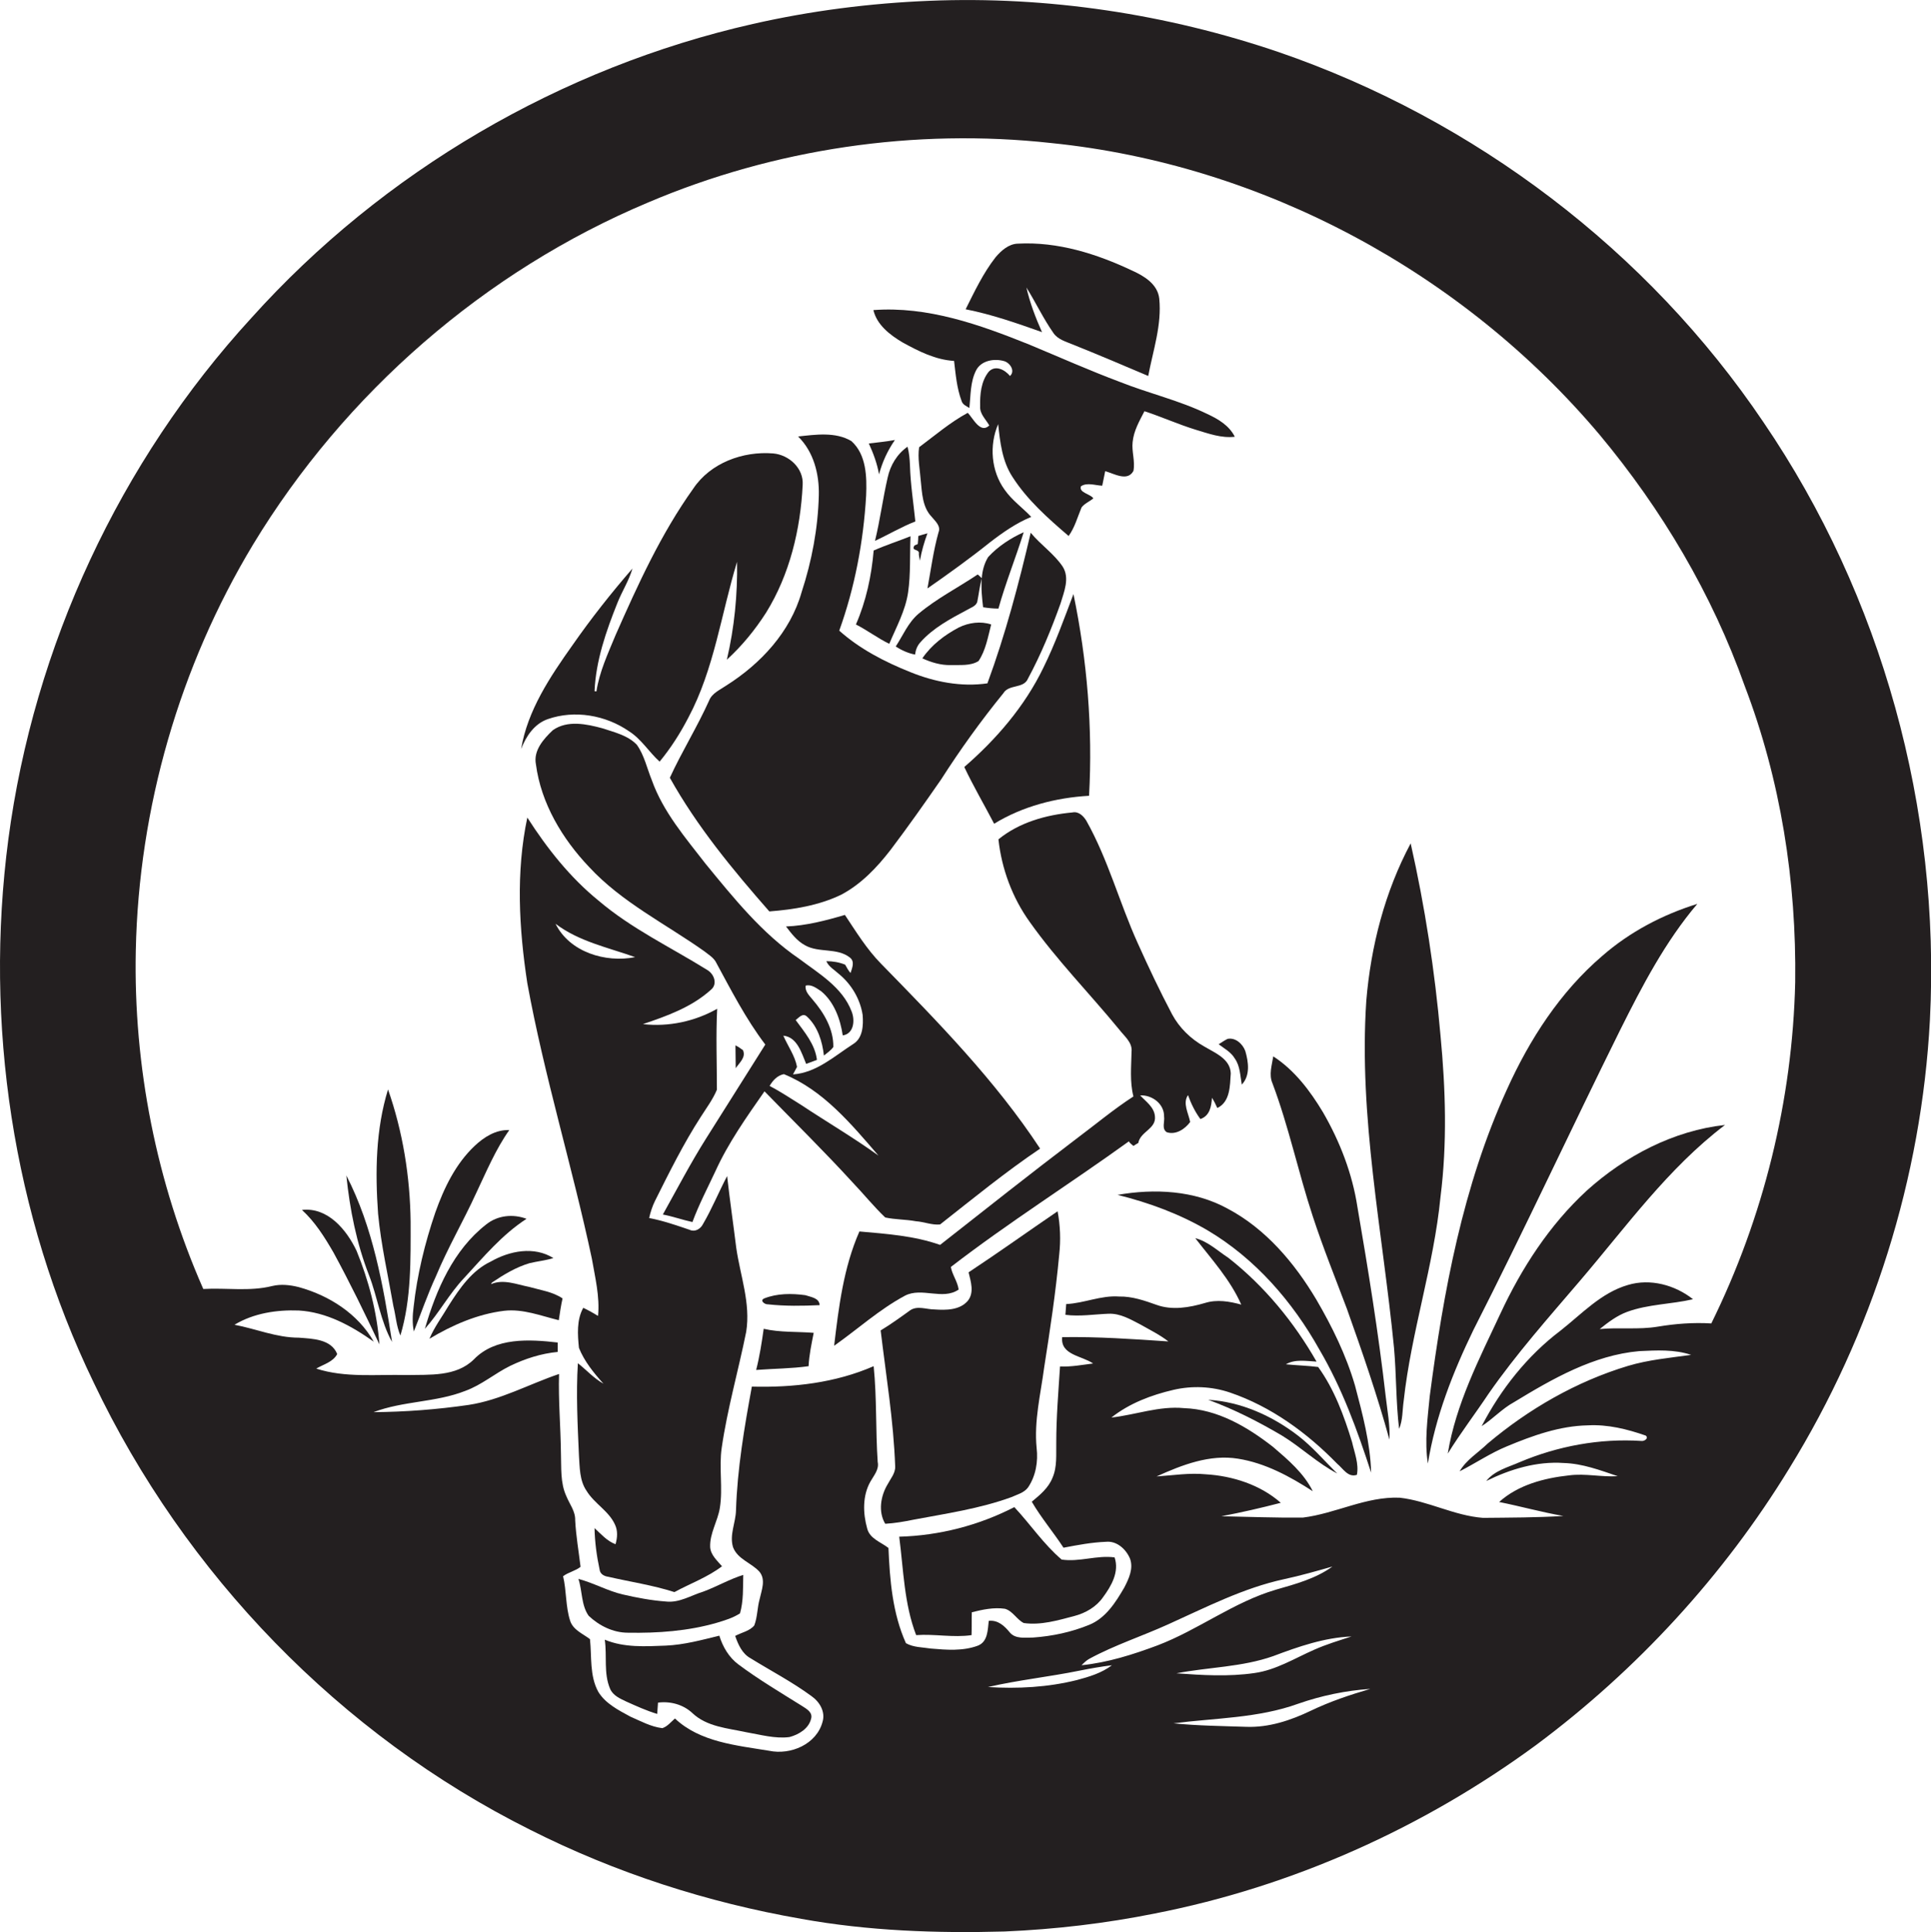 <?xml version="1.0" encoding="utf-8"?>
<!-- Generator: Adobe Illustrator 19.2.0, SVG Export Plug-In . SVG Version: 6.00 Build 0)  -->
<svg version="1.1" id="Layer_1" xmlns="http://www.w3.org/2000/svg" xmlns:xlink="http://www.w3.org/1999/xlink" x="0px" y="0px"
	 viewBox="0 0 718.1 718.4" enable-background="new 0 0 718.1 718.4" xml:space="preserve">
<g>
	<path fill="#231F20" d="M655.8,157c-43-63.8-107.5-112.6-180.2-137.6c-41.7-14.2-86-20.9-130-19.1c-22.1,0.9-44,3.7-65.6,8.6
		C208.6,25.1,142.5,63.7,93.5,118.2C44.5,171.6,12.6,240.3,3.1,312.1C-5.9,380.5,4.7,451.7,34.8,514
		c33.9,71.3,91.7,131.1,162.4,166.4c31.7,16,65.8,27,100.8,33.1c24.9,4.5,50.3,5.4,75.6,4.7c18.8-0.8,37.5-3,55.9-6.7
		c51.1-10,99.7-31.8,141.7-62.6C608.7,621,641,585.9,665.4,546c30.9-50.1,49.2-108,52.3-166.8C721.7,301,699.9,221.7,655.8,157z
		 M400.5,624.7c-10.8,2.7-22,3.3-33.1,2.6c11.3-2.6,22.8-3.8,34.1-6.1c4-0.8,8-1.5,12-2C409.7,622.1,405,623.5,400.5,624.7z
		 M402.2,619.2c0.9-0.9,1.8-1.8,2.9-2.4c9.4-5.1,19.6-8.4,29.3-12.8c14-6.3,27.9-13.5,43.1-16.8c6.1-1.3,12-3,18-4.7
		c-6.2,4.5-13.7,6.5-21,8.6c-15.7,4.6-28.8,14.9-44,20.7C421.4,615.2,412,618.2,402.2,619.2z M502.6,608.5
		c-4.6,1.5-9.3,2.9-13.8,4.9c-7.3,3.2-14.3,7.6-22.3,8.7c-9.6,1.4-19.4,0.8-29,0.1c11.9-2.3,24.4-2.3,36-6.4
		C482.8,612.3,492.5,608.9,502.6,608.5z M487.5,636.1c-7.5,3.6-15.6,6.3-24,6c-9-0.3-18.1-0.4-27.1-1.3c15.5-2,31.5-1.9,46.4-7.3
		c8.6-3,17.7-4.9,26.8-5.5C502,630.2,494.6,632.7,487.5,636.1z M667.6,365.2c-1,43.9-11.8,87.6-31.2,126.9
		c-6.7-0.4-13.3,0.1-19.9,1.2c-7.2,1.2-14.4,0.2-21.6,0.9c3.1-2.5,6.4-5,10.2-6.4c7.9-2.9,16.4-2.8,24.5-4.7
		c-6.7-5.3-15.9-7.8-24.2-5.3c-10,2.9-17.2,10.8-25.1,17c-12.3,9.3-22.2,21.8-29.3,35.5c4.2-2.7,7.6-6.5,12-8.9
		c14.3-8.7,29.6-17.5,46.6-19c6.4-0.3,13.1-0.7,19.3,1.4c-7.9,1.1-15.8,1.8-23.5,4.1c-19.2,5.8-36.9,16-52.2,28.9
		c-3.5,3.4-7.9,6-10.4,10.3c5.9-3,11.5-6.8,17.6-9.3c9.6-4,19.6-7.6,30.1-7.8c7.4-0.4,14.6,1.4,21.5,3.8c1.3,1-0.6,2.2-1.6,2
		c-15.5-1-31.1,1.9-45.3,7.9c-4.3,1.9-9.3,3.1-12.4,7c8.9-4.4,18.8-7.4,28.8-6.7c7,0.2,13.6,2.7,20.1,4.9c-6,0.4-12-1.1-18.1-0.3
		c-9.2,1-18.9,3.5-26,9.9c8,1.6,15.8,3.8,23.9,5.2c-9.9,0.6-19.9,0.6-29.9,0.7c-10.7-0.8-20.4-6.3-31-7.5c-12.5-0.5-23.8,5.9-36,7.4
		c-10.1,0.1-20.2-0.3-30.3-0.5c7.4-1.4,14.8-3.1,22.1-5c-7.6-6.7-17.9-10-27.9-10.6c-6.1-0.6-12.2,0.4-18.3,0.8
		c9.5-4.3,19.8-8.3,30.3-6.6c10.1,1.6,19.3,6.6,27.8,12.1c-3.3-6.7-9.2-11.7-14.8-16.5c-9.5-7.4-20.6-14-33.1-14.4
		c-9.2-0.9-18,2.5-27,3.5c6.7-5.3,14.9-8.4,23.1-10.3c6.9-1.6,14.2-1.3,21,1c15.3,5.2,28.7,15,39.9,26.5c2.2,1.8,4,5.2,7.3,4.1
		c0.8-4.1-0.9-8.2-1.8-12.2c-3-9.8-6.6-19.6-12.6-27.9c-4-0.5-8-0.6-12-1c3.4-2,7.6-1.2,11.4-1c-8.4-14.7-19.4-28.1-32.8-38.6
		c-4-2.6-7.6-6.1-12.3-7.3c6.1,7.9,13,15.4,17.1,24.7c-4.4-1.2-9-2-13.5-0.6c-5.8,1.7-12.2,2.8-18,0.7c-4.5-1.6-9.1-3.2-13.9-3.1
		c-6.8-0.5-13,2.5-19.7,2.8c-0.1,1.3-0.2,2.7-0.3,4c5.3,0.7,10.7-0.2,16-0.4c4.4-0.2,8.2,2.1,11.9,4c3.5,2,7.2,3.8,10.4,6.3
		c-13.2-0.9-26.3-1.8-39.5-1.6c-0.7,6.7,7.4,6.9,11.5,9.8c-4.1,0.5-8.1,1.3-12.3,1.1c-0.6,9.4-1.4,18.8-1.4,28.3
		c-0.1,4.4,0.4,9-1.4,13.1c-1.5,3.8-4.7,6.4-7.7,8.9c3.5,6,8,11.3,11.8,17.1c5.2-1,10.5-2,15.8-2.2c4-0.4,7.4,2.7,8.9,6.2
		c1.4,3.7-0.4,7.5-2.1,10.8c-3.2,5.5-6.9,11.4-13.1,13.9c-6.6,2.7-13.7,4.2-20.8,4.7c-2.9,0-6.5,0.6-8.6-1.8c-2-2.5-4.5-4.8-7.9-4.4
		c-0.4,3.3-0.3,7.7-4,9.2c-5.6,2.1-11.7,1.6-17.5,1.1c-3.1-0.5-6.5-0.4-9.3-2c-5-11.1-6-23.5-6.5-35.4c-2.8-2.2-6.9-3.4-7.9-7.2
		c-1.6-5.7-1.8-12.2,1.2-17.5c1.3-2.3,3.3-4.5,2.7-7.3c-0.8-11.8-0.3-23.8-1.5-35.6c-14.2,6.2-29.9,8-45.3,7.6
		c-2.8,15.2-5.4,30.5-5.9,46c-0.1,4.6-2.5,9.1-1.1,13.7c1.7,4.5,6.8,5.8,9.8,9.1c2.5,3,0.8,6.9,0.1,10.2c-0.9,3.2-0.8,6.7-2,9.8
		c-1.7,2.1-4.7,2.6-7.1,3.9c1.1,3.2,2.6,6.6,5.7,8.3c7.6,4.7,15.5,8.8,22.7,14.1c3,2.1,5.2,5.8,4.1,9.5
		c-2.2,8.4-11.9,12.5-19.9,10.8c-12.1-2-25.7-3.2-35-12c-1.5,1.3-2.8,3-4.7,3.6c-4.2-0.5-8-2.6-11.9-4.3c-4.4-2.4-9.2-4.8-11.9-9.2
		c-3.3-6-2.4-13.1-3.1-19.6c-2.6-2-6.3-3.4-7.4-6.9c-1.7-5.3-1.3-11.1-2.6-16.5c2-1.5,4.7-2,6.5-3.5c-0.7-5.8-1.7-11.5-2-17.3
		c0.1-3.4-2.1-6-3.3-9c-2.3-5-1.8-10.6-2-16c-0.1-9.8-1-19.6-0.7-29.4c-11.2,3.8-21.8,9.7-33.6,11.5c-11.7,1.7-23.5,2.6-35.4,2.7
		c11-4.2,23.2-3.6,34.1-7.9c6.1-2.2,11-6.5,16.7-9.3c5.6-2.7,11.5-4.6,17.7-5.2c0-0.9,0-2.6,0-3.5c-10.5-1.2-23.2-2-31.2,6.3
		c-6.6,6.5-16.5,5.6-25,5.8c-11.2-0.3-22.8,1.1-33.6-2.4c2.7-1.6,6.2-2.4,7.8-5.4c-2.2-5.6-9.2-5.7-14.3-6.1
		c-8.3,0-15.9-3.3-23.9-4.8c7.1-4.3,15.7-5.6,23.9-5.3c10.3,0.6,19.6,5.7,27.9,11.6c-5.9-10.4-16.6-17.2-27.9-20.3
		c-3.2-0.8-6.6-1.2-9.9-0.4c-8.4,2.1-17.1,0.6-25.6,1.1c-17.4-39.5-26-82.8-25.1-125.9c1.1-53,16.3-105.6,43.6-150.9
		c34.1-56.3,86.2-101.7,146.9-127.2c47-20,99.2-27.7,150-22.1c78.6,8,153.1,48.2,203.9,108.5c23.1,27.7,41.8,59.2,53.9,93.3
		C662.2,290,668.1,327.7,667.6,365.2z"/>
	<path fill="#231F20" d="M381.7,106.9c3.5,5.6,6.3,11.6,10.1,17c1.6,2.3,4.5,3.1,6.9,4.1c9.5,3.8,18.9,7.8,28.3,11.8
		c1.8-9.5,5.1-19,4.1-28.8c-0.6-5.3-5.5-8.3-9.9-10.3c-13.3-6.3-27.8-10.9-42.7-10.1c-3.4,0.1-6.2,2.6-8.3,5.1
		c-4.6,5.9-7.8,12.7-11.1,19.3c9.7,1.9,19.1,5.2,28.4,8.5C385.1,118.1,383,112.6,381.7,106.9z"/>
	<path fill="#231F20" d="M335.6,127.3c6,3.3,12.3,6.5,19.2,6.9c0.6,5,1,10.1,2.8,14.9c0.4,1.4,1.8,1.9,2.9,2.6
		c0.5-4.7,0.3-9.7,2.5-14c1.9-3.7,6.8-4.5,10.5-3.4c2.2,0.7,4.1,3.7,2.1,5.5c-1.9-2.3-5.4-4.2-7.9-1.6c-2.9,3.6-3.3,8.5-3.2,12.9
		c-0.2,2.8,2.1,4.8,3.4,7.1c-3.3,3.2-6-2.6-8-4.7c-6.5,3.5-12.2,8.4-18.1,12.8c-0.6,4.1,0.3,8.2,0.6,12.3c0.5,4.7,0.6,10,4.1,13.6
		c1.3,1.6,3.5,3.4,2.5,5.8c-1.9,6.8-2.8,13.8-4.1,20.8c7.9-5.5,15.7-11.1,23.2-17.1c4.8-3.7,9.8-7.2,15.4-9.5
		c-3.2-3.4-7.2-6.2-9.9-10.1c-5-6.9-5.8-16.5-2.4-24.4c0.7,6.7,1.5,13.8,5.3,19.6c5.5,8.6,13.2,15.4,20.9,22c2.3-3.2,3.3-7,4.8-10.6
		c1.1-1.5,3-2.2,4.4-3.4c-1.2-1.7-5.5-2.1-4.6-4.5c2.3-1.5,5.3-0.3,7.9-0.2c0.4-1.8,0.7-3.6,1.1-5.4c3.3,0.9,8.3,4,10.5-0.1
		c0.7-3.6-0.7-7.2-0.3-10.7c0.4-4.2,2.5-7.8,4.4-11.5c6.4,2.1,12.6,4.9,19.1,6.9c4.7,1.4,9.5,3.2,14.5,2.6
		c-2.1-4.2-6.2-6.6-10.3-8.5c-10.3-5-21.6-7.6-32.2-11.8c-11.5-4.3-22.7-9.3-34-14c-18.4-7.4-37.7-14.3-57.9-12.8
		C326.1,120.8,330.9,124.5,335.6,127.3z"/>
	<path fill="#231F20" d="M304.5,184.2c-0.3,12.2-2.6,24.4-6.4,36c-4.2,14.8-15.2,26.6-28,34.7c-2.3,1.6-5.3,2.8-6.4,5.6
		c-4.4,9.8-10.1,18.9-14.6,28.7c10.1,18.1,23.4,34.2,37,49.7c9.1-0.7,18.4-2.2,26.7-6.2c7.4-3.9,13.3-10.1,18.4-16.7
		c6.5-8.6,12.7-17.4,18.8-26.2c7.1-11.1,14.8-21.8,23.1-32c2.1-3.5,7.6-1.6,9.2-5.5c4.8-8.9,8.7-18.4,12.1-27.9
		c1.3-4.4,3.5-9.4,0.8-13.7c-3.2-4.8-8.2-8.1-11.9-12.6c-4.4,18.9-9.4,37.8-16.1,56c-9.7,1.4-19.6-0.5-28.7-4.2
		c-9.5-3.8-18.8-8.6-26.4-15.4c5.8-16.1,9-33.1,10-50.2c0.3-7,0.1-15.3-5.5-20.3c-5.9-3.5-13.3-2.4-19.8-1.7
		C302.6,168,304.7,176.3,304.5,184.2z"/>
	<path fill="#231F20" d="M332.8,163.6c-3.2,0.6-6.4,0.9-9.7,1.3c1.7,3.7,3.1,7.5,3.8,11.5C328.1,171.8,330.1,167.5,332.8,163.6z"/>
	<path fill="#231F20" d="M337.5,166.1c-3.9,2.7-6.4,6.9-7.4,11.5c-1.8,7.8-2.8,15.7-4.7,23.5c5-2.3,9.8-5.2,15-7.2
		c-0.7-6.9-1.8-13.8-2-20.8C338.3,170.7,338.1,168.4,337.5,166.1z"/>
	<path fill="#231F20" d="M203.7,267.4c10-3.5,21.5-1.5,30.2,4.5c4.6,2.9,7.4,7.7,11.4,11.3c4.2-5.1,7.7-10.6,10.7-16.4
		c9.6-18,12.2-38.6,18.1-57.9c0.2,12.2-1,24.5-3.8,36.4c5.6-5.1,10.5-11.1,14.6-17.5c8.8-14.2,12.8-31,13.6-47.5
		c0.4-6.2-5.1-11.2-11-11.7c-11.2-0.9-23.3,3.5-29.7,13.1c-12,16.8-20.6,35.7-28.9,54.5c-2.8,6.8-6,13.6-7.1,20.9
		c-0.2,0-0.5-0.1-0.7-0.1c0.5-11.4,4.3-22.3,8.5-32.8c1.7-4.3,4.3-8.3,5.6-12.8c-7.9,9.1-15.4,18.6-22.3,28.5
		c-8.3,11.7-16.7,24.2-19.1,38.6C195.7,273.6,198.8,269.1,203.7,267.4z"/>
	<path fill="#231F20" d="M342.1,208.5c0.6-3.5,1.6-6.9,2.8-10.2c-1.2,0.3-2.3,0.7-3.4,1c0,0.7-0.1,2.2-0.2,3
		c-0.3,0.1-0.9,0.4-1.2,0.5c-1.5,2.3,2,1.1,1.6,3.2C341.7,206.6,342,207.8,342.1,208.5z"/>
	<path fill="#231F20" d="M380.7,197.9c-4.9,2.2-9.6,5.3-13.2,9.2c-1.5,2.4-2.2,5.2-2.4,7.9c-0.5-0.5-1-1-1.5-1.4
		c-7.3,4.9-15.2,8.9-22,14.6c-3.9,3.3-5.8,8.1-8.5,12.2c2.2,1.4,4.6,2.5,7.2,3c0.2-1.7,0.8-3.3,2-4.6c4.7-5.3,11.1-8.7,17.3-12
		c1.3-0.8,3.2-1.3,3.8-2.9c0.6-2.9,0.9-5.9,1.7-8.8c-0.3,3.6,0.1,7.3,0.5,10.7c1.9,0.3,3.8,0.5,5.7,0.5
		C373.9,216.9,377.7,207.5,380.7,197.9z"/>
	<path fill="#231F20" d="M318.3,232.2c4.3,2.2,8.1,5.1,12.4,7.2c2.6-6.2,6-12.3,7-19.1c1-6.9,0.6-14,0.9-20.9
		c-4.5,1.8-9.2,3.3-13.7,5.3C324.1,214.1,322.1,223.5,318.3,232.2z"/>
	<path fill="#231F20" d="M388,248.3c-6.9,14.3-17.5,26.6-29.4,36.9c3.4,7.2,7.4,14,11.1,21.1c10.6-6.5,23-9.7,35.3-10.4
		c1.4-25.1-0.7-50.4-5.8-75C395.7,230.1,392.4,239.4,388,248.3z"/>
	<path fill="#231F20" d="M356.6,233.3c-5.3,2.8-10.2,6.5-13.6,11.5c3.3,1.5,6.9,2.6,10.6,2.5c3.4-0.1,7.3,0.4,10.3-1.5
		c2.7-4,3.5-9,4.7-13.6C364.7,230.9,360.3,231.5,356.6,233.3z"/>
	<path fill="#231F20" d="M317.1,439.7c4.1,4.3,7.8,8.9,12.1,13c3.7,0.8,7.6,0.7,11.4,1.4c3,0.2,6,1.5,9,1.2
		c12.2-9.6,24.3-19.5,37.2-28.2c-16.7-25.4-38.1-47.2-59.2-68.8c-5.3-5.4-9.2-11.8-13.4-18.1c-7.1,2.1-14.4,4-21.9,4.3
		c2,2.6,4.1,5.4,7.1,7c5.1,2.9,11.8,0.8,16.6,4.5c2,1.5,0.9,3.9,0.3,5.8c-0.8-0.9-1.4-2-2-3.1c-2.2-0.9-4.6-1.3-7-1.3
		c0.9,2.1,3,3.2,4.6,4.7c4.7,3.8,8,9.4,8.9,15.3c0.3,3.8,0.1,8.6-3.5,10.8c-7,4.5-13.7,10.7-22.4,11.3c0.4-0.7,1.1-2.1,1.5-2.8
		c-0.8-4.2-3.4-7.7-5.1-11.6c5.2,0.5,6.8,6.5,8.5,10.5c1.4-0.5,2.7-1,4-1.5c-0.7-5.8-4.6-10.3-7.9-14.8c1.2-0.9,2.6-2.8,4.2-1.3
		c4,3.7,5.7,9.2,6.3,14.5c1.2-1,2.6-1.9,3.5-3.2c0.1-6.7-3.5-12.7-7.7-17.6c-1.2-1.5-2.9-3-2.6-5.2c2.2-0.6,4.1,1,5.8,2.1
		c4.8,4,7.1,10.3,8,16.4c4.2-0.6,4.6-5.7,3.3-8.9c-3.4-9-12.2-14.1-19.5-19.6c-13.8-9.4-24.3-22.5-34.8-35.3
		c-7.5-9.7-15.8-19.3-20-31.1c-1.8-4.4-2.8-9.3-5.6-13.2c-3.4-3.5-8.3-4.6-12.8-6.1c-5.9-1.6-13-3.1-18.4,0.7
		c-3.5,3.3-7.3,7.6-6.3,12.7c1.9,14.5,9.8,27.7,19.8,38.2c12.1,13.1,28.4,21.1,42.8,31.3c1.5,1.2,3.2,2.2,4.2,3.8
		c5.7,10.5,11.2,21.3,18.5,30.9c-7.3,11.6-14.7,23.3-22,34.9c-5.8,9.2-10.8,18.8-16.1,28.3c3.7,0.7,7.3,2,11,2.8
		c2.4-6.5,5.6-12.6,8.5-18.8c4.8-10.6,11.6-20.2,18.3-29.8C295.3,417.1,306.5,428.1,317.1,439.7z M291.5,399.4
		c14.7,6,25.1,18.6,35.2,30.3c-9.3-6.7-19.2-12.5-28.7-18.8c-3.9-2.4-7.7-5-11.8-7.1C287.4,401.7,289.1,399.9,291.5,399.4z"/>
	<path fill="#231F20" d="M421.5,426.1c0.4-0.3,1.3-0.8,1.8-1.1c0.8-4.3,6.7-5.2,6.2-9.9c-0.3-3.5-3.4-5.5-5.5-7.8
		c4.5-0.2,9,3.2,8.9,7.9c0.3,1.9-1,4.5,1,5.8c3.4,1.1,6.8-1.2,8.7-3.8c-0.6-3.2-2.9-7-0.8-10c1.1,3.1,2.6,6.2,4.6,8.9
		c3.5-1.2,4.1-4.7,4.3-7.9c0.8,1.2,1.4,2.5,2,3.8c4.8-2.3,4.7-8.3,5-12.9c-0.2-5.4-5.9-7.6-9.9-10c-5-2.8-9.2-6.9-11.9-11.9
		c-4.6-8.7-8.8-17.6-12.8-26.5c-6.8-15-11-31.1-19.1-45.5c-1.1-1.8-2.9-3.6-5.2-3.1c-9.8,0.9-19.8,3.7-27.5,10
		c1.2,11,5.2,21.8,11.7,30.8c10,14.1,22.2,26.5,33.2,39.9c1.9,2.5,5,4.8,4.6,8.3c-0.1,5.5-0.7,11.1,0.7,16.6
		c-7.4,4.8-14.2,10.5-21.3,15.8c-17,12.9-33.8,26.2-50.6,39.4c-9.6-3.4-19.9-4.1-30-5c-5.9,13.4-7.7,28.1-9.4,42.5
		c8.8-6.2,16.8-13.5,26.3-18.6c6.3-3.3,14.1,1.8,20-2.3c-0.4-3-2.4-5.5-2.9-8.4c21.4-16.5,44.3-30.9,66.2-46.7
		C420,424.9,421,425.7,421.5,426.1z"/>
	<path fill="#231F20" d="M270.4,437.3c-3.1,5.9-5.6,12.1-9,17.9c-0.9,1.8-3,3-4.9,2.1c-5-1.7-9.9-3.4-15.1-4.4
		c0.5-2.2,1.2-4.4,2.2-6.4c5.3-10.6,10.6-21.3,17-31.2c2.1-3.3,4.5-6.5,6-10.1c0-10-0.4-20.1,0.1-30.1c-8.3,4.7-18.1,6.8-27.6,5.7
		c8.9-3,18.1-6.3,25.2-12.7c2.7-2.1,1.3-6-1.4-7.5c-13.5-8.4-28.1-15.3-40.3-25.7c-10.6-8.6-19.2-19.5-26.5-30.9
		c-4.3,20.3-3.1,41.3,0,61.6c6.3,34.5,16.7,68.1,24,102.4c1.2,7,3,14.1,2.3,21.3c-1.8-1.1-3.6-2.1-5.5-3c-2.5,4.5-2.1,10-1.6,14.9
		c2,5,5.5,9.3,9.1,13.3c-3.6-2-6.3-5.1-9.5-7.6c-0.7,11.4-0.1,22.9,0.4,34.3c0.3,4.4,0.2,9.3,2.8,13.1c2.9,4.8,8.3,7.5,10.6,12.6
		c1.1,2.3,0.9,4.9,0.2,7.3c-3.2-1.2-5.4-3.8-7.8-6c0.1,5.2,0.8,10.4,1.9,15.5c0.2,1.6,1.7,2.4,3.2,2.6c8.2,1.9,16.5,3.1,24.6,5.7
		c5.9-3.2,12.3-5.5,17.7-9.6c-1.8-2.1-4.2-4.2-4.4-7.1c-0.2-5.2,2.8-9.6,3.6-14.6c1.2-7.4-0.4-15,0.7-22.4
		c2.1-14.5,6.2-28.7,9.1-43.1c1.7-10.6-2.2-20.8-3.7-31.2C272.7,455.1,271.4,446.2,270.4,437.3z M206.6,343.5
		c8.7,6.6,19.5,8.8,29.6,12.4C225.1,358.1,211.8,354,206.6,343.5z"/>
	<path fill="#231F20" d="M535.7,385.1c-2.1-24-5.8-48-11.1-71.5c-9.6,18-14.8,38.2-16.5,58.5c-2.9,43.3,6.1,86.1,10.3,129
		c0.9,10,0.7,20.2,1.9,30.2c1.4-3.3,1.2-6.9,1.7-10.4c2.8-25.6,11.2-50.2,13.7-75.9C538.2,425.2,537.6,405,535.7,385.1z"/>
	<path fill="#231F20" d="M602.5,383c8.2-16.4,16.8-32.9,28.7-46.9c-12.9,4-25.1,10.4-35.3,19.3c-15.7,13.4-27.1,31.1-35.5,49.7
		c-16.4,35.9-23.6,75.1-28.7,114c-0.8,8.3-2,16.8-0.7,25.1c2.8-17.4,9.3-33.9,16.9-49.6C566.7,457.7,584.1,420.1,602.5,383z"/>
	<path fill="#231F20" d="M456.5,386.3c-1.2,0.6-2.2,1.3-3.3,2c2.1,1.6,4.6,2.9,6,5.3c2,2.8,2,6.4,2.6,9.7c3.2-3.4,2.5-8.4,1.3-12.5
		C462.1,388.1,459.4,385.7,456.5,386.3z"/>
	<path fill="#231F20" d="M276.3,390.5c-0.9-0.7-1.8-1.3-2.8-1.8c0,2.8,0.1,5.7,0.1,8.5C274.9,395.2,277.5,393.2,276.3,390.5z"/>
	<path fill="#231F20" d="M504.8,448.8c-1.9-12.4-6.5-24.3-12.8-35.2c-4.8-8-10.6-15.7-18.5-20.8c-0.5,3.3-1.7,6.8-0.3,10
		c6.1,16.2,9.6,33.1,15,49.5c3.8,11.6,8.4,23,12.7,34.4c5.7,16,11.3,32.2,15.8,48.6c0.3-5.4-0.8-10.8-1.4-16.2
		C512.6,495.5,508.8,472.1,504.8,448.8z"/>
	<path fill="#231F20" d="M144.3,405.1c-4.6,14.9-4.8,30.8-3.7,46.2c1.1,11.6,3.7,22.9,5.7,34.4c0.9,3.6,1.1,7.4,2.6,10.9
		c4.1-13.7,3.8-28.2,3.8-42.3C152.5,437.5,149.8,420.8,144.3,405.1z"/>
	<path fill="#231F20" d="M557.9,488.6c-7.8,16.7-16.5,33.5-19.5,51.9c4.7-7.6,10.2-14.8,15.2-22.3c10.3-14.8,22.3-28.3,34-42
		c17.1-20,32.7-41.8,53.9-57.9c-19.2,2.1-37.2,11.6-51.4,24.4C576.2,455.5,565.8,471.6,557.9,488.6z"/>
	<path fill="#231F20" d="M177.1,443.6c3.8-8,7.2-16.2,12.3-23.4c-5-0.2-9.4,2.6-12.9,5.9c-7.1,6.7-11.4,15.7-14.6,24.7
		c-3.9,11.4-6.8,23.3-8.1,35.3c-0.4,3-0.5,6,0.1,9c2.7-6.8,5.1-13.8,8.2-20.5C166.5,464,172.3,454.1,177.1,443.6z"/>
	<path fill="#231F20" d="M137.2,474.1c3.2,8.2,4.3,17.2,8.6,24.9c-3.3-21.1-7.1-42.7-17-61.9C130.1,449.8,132.6,462.3,137.2,474.1z"
		/>
	<path fill="#231F20" d="M489.5,483.2c-8.1-13.6-18.8-26.3-33-33.8c-12.4-6.8-27.2-7.5-40.9-5.1c11.7,2.9,23.1,7.1,33.5,13.2
		c17.7,10.5,31.6,26.5,41.6,44.4c8.4,14.3,14.1,30,19.2,45.7c-0.3-11-3.2-21.8-6-32.4C500.6,503.9,495.4,493.3,489.5,483.2z"/>
	<path fill="#231F20" d="M112.3,449.9c4.9,4.5,8.4,10.1,11.7,15.8c6.1,11.2,11.7,22.7,17.1,34.2c-0.9-12-4-23.8-8.5-34.8
		C128.9,457.3,121.9,448.8,112.3,449.9z"/>
	<path fill="#231F20" d="M360.2,473.1c0.8,3.4,2.2,7.5-0.3,10.6c-3,3.5-8.1,3.5-12.4,3.2c-3,0-6.3-1.5-9,0.3
		c-3.6,2.6-7.2,5.2-11,7.5c2,16.8,4.8,33.6,5.4,50.6c0.1,2.5-1.7,4.5-2.8,6.6c-2.6,4.3-3.6,10.2-0.9,14.7c3.5-0.2,7-0.8,10.4-1.5
		c12.2-2.3,24.7-4.1,36.5-8.4c2.2-1,4.7-1.6,6.2-3.6c2.9-4.3,3.8-9.6,3.2-14.7c-1-10.1,1.5-20,2.8-29.9c2.2-14,4.3-27.9,5.6-42
		c0.6-5.4,0.4-10.8-0.6-16.1C382.3,457.9,371.4,465.7,360.2,473.1z"/>
	<path fill="#231F20" d="M195.8,453.2c-5-1.9-10.8-1.3-15,2.1c-12.2,9.5-18.6,24.3-22.8,38.8c5.3-5.9,9.1-13.1,14.6-18.9
		C179.8,467.4,186.7,459.1,195.8,453.2z"/>
	<path fill="#231F20" d="M182.6,477.5c0.1-0.2,0.3-0.6,0.5-0.7c4.3-2.9,8.8-5.6,13.8-7.1c2.9-0.7,6-1,8.9-1.9
		c-7.2-4.5-16.3-2.7-23.3,1.3c-7,3.3-11.6,10-15.6,16.3c-2.4,4.1-5.3,7.9-7.2,12.4c8.5-5.1,17.9-9.2,27.8-10.4
		c7-0.8,13.7,1.9,20.3,3.5c0.4-2.7,0.8-5.4,1.4-8.1c-3.7-2.5-8.3-3.1-12.5-4.3C192.1,477.6,187.2,475.5,182.6,477.5z"/>
	<path fill="#231F20" d="M299.5,481.6c-5.1-0.7-10.5-0.7-15.3,1.2c-1.8,0.8,0.2,2.3,1.4,2.2c6.4,0.7,12.8,0.6,19.2,0.3
		C304.7,482.6,301.5,482.3,299.5,481.6z"/>
	<path fill="#231F20" d="M281.2,509.4c6.5-0.5,13.1-0.5,19.5-1.4c0.2-4.2,1.1-8.3,1.9-12.4c-6.2-0.5-12.5-0.1-18.6-1.5
		C283.3,499.1,282.5,504.3,281.2,509.4z"/>
	<path fill="#231F20" d="M482.8,533.9c-9.6-7.4-21.3-12.7-33.5-13.4c9.6,3.5,18.8,8.2,27.6,13.4c7,4.3,13.1,10.2,20.4,14
		C492.5,543.2,488.1,538,482.8,533.9z"/>
	<path fill="#231F20" d="M334.4,571.4c1.6,12.3,1.8,24.9,6.3,36.6c6.9-0.5,13.8,1,20.6,0c0.1-2.9,0-5.7,0.1-8.5
		c4-1,8.1-1.9,12.3-1.3c2.9,0.8,4.4,4,7,5.3c6.4,0.9,12.7-1,18.8-2.6c4.2-1.1,8.2-3.4,10.7-7c3.1-4.2,6.1-9.4,4.3-14.8
		c-6.6-0.9-13.1,1.8-19.7,0.8c-6.7-5.7-11.6-13.1-17.6-19.5C364,567.2,349.3,571,334.4,571.4z"/>
	<path fill="#231F20" d="M247.6,595.5c-5.4-0.4-10.7-1.4-15.9-2.6c-5.7-1.3-10.9-4.3-16.6-5.8c1.5,4.5,1,9.7,3.8,13.7
		c3.9,3.7,9.1,6.3,14.6,6.3c11.1,0.2,22.4-0.6,33.1-3.7c3-0.9,6-1.8,8.6-3.5c1.3-4.6,1.1-9.5,1.2-14.3c-5.1,1.6-9.7,4.3-14.8,6.2
		C257,593.2,252.6,596.1,247.6,595.5z"/>
	<path fill="#231F20" d="M267.5,608.2c-6.5,1.6-13.1,3.4-19.9,3.7c-7.6,0.3-15.5,0.8-22.7-2.2c0.9,6.1-0.5,12.5,2,18.3
		c1.1,2.5,3.7,3.6,6,4.7c3.8,1.7,7.5,3.4,11.5,4.6c0.1-1.4,0.2-2.8,0.3-4.2c4.6-0.6,9.4,0.7,12.8,3.9c5.4,5.1,13.1,5.6,20,7.1
		c5.3,0.9,10.7,2.5,16.1,1.8c3.4-0.9,7.1-3.1,8-6.7c0.8-2.5-1.7-3.8-3.4-4.9c-8-5-16.1-9.8-23.6-15.4
		C271.1,616.3,268.8,612.4,267.5,608.2z"/>
</g>
</svg>
